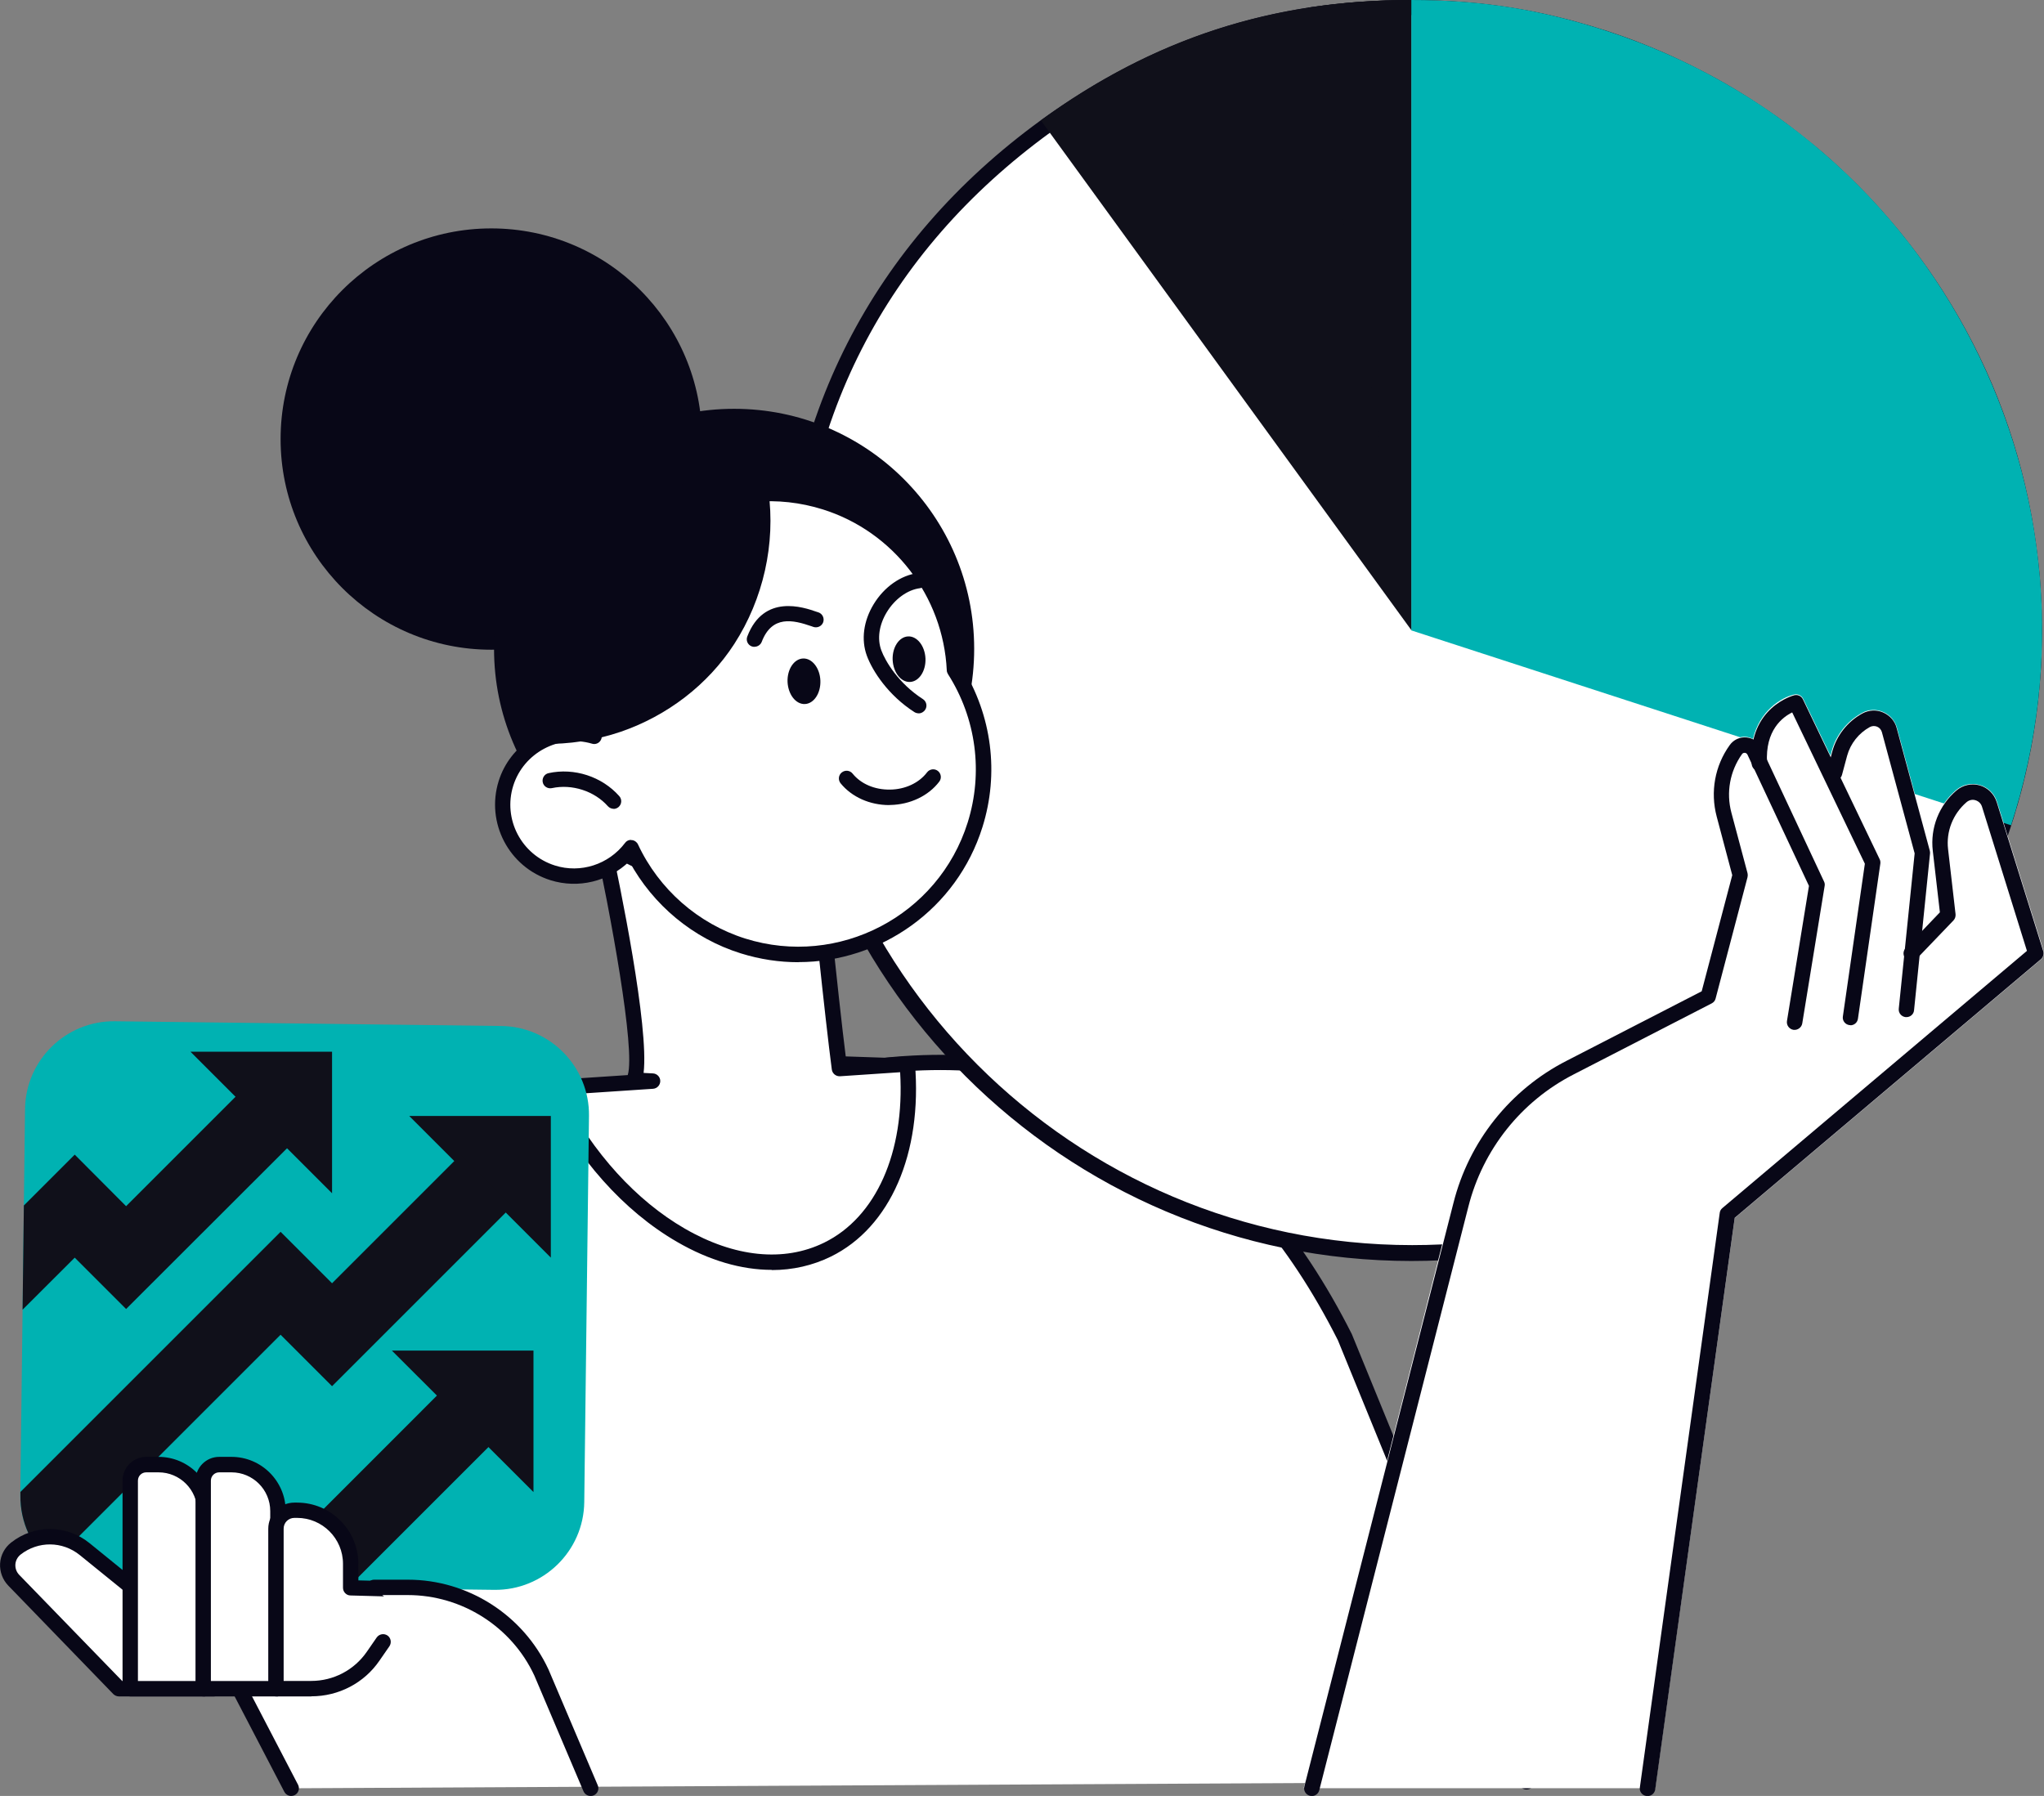 <?xml version="1.0" encoding="UTF-8"?><svg id="Livello_1" xmlns="http://www.w3.org/2000/svg" viewBox="0 0 207.32 182.19"><rect x="0" y="0" width="207.32" height="182.19" fill="#808080" stroke="none"/><defs><style>.cls-1{fill:#10101a;}.cls-1,.cls-2,.cls-3,.cls-4{stroke-width:0px;}.cls-2{fill:#080717;}.cls-3{fill:#fff;}.cls-4{fill:#00b2b2;}</style></defs><g id="_Layer_"><path class="cls-3" d="m29.53,181.41l-22.15-42.53,72.34-31.15,10.04.34c21.54-2.21,36.9,8.27,46.65,27.6l18.42,45.09-125.3.65Z"/><path class="cls-2" d="m29.53,182.19c-.28,0-.55-.16-.69-.42l-22.15-42.53c-.1-.2-.12-.42-.05-.62.07-.2.23-.37.43-.45l72.34-31.15c.11-.05.22-.07.34-.06l9.98.34c20.98-2.13,36.92,7.3,47.38,28.03l18.45,45.14c.16.4-.03.85-.43,1.01-.4.16-.86-.03-1.01-.43l-18.42-45.09c-10.12-20.05-25.56-29.2-45.85-27.12-.04,0-.07,0-.11,0l-9.86-.34-71.41,30.76,21.76,41.79c.2.38.05.85-.33,1.05-.12.06-.24.09-.36.09Z"/><path class="cls-3" d="m143.17,127.15c-34.84,0-63.18-28.35-63.18-63.2,0-21.05,9.01-38.73,26.05-51.11,8.42-6.1,17.17-9.8,26.78-11.28.03,0,.06-.02.09-.02l.46-.06c.72-.1,1.43-.2,2.15-.28.86-.09,1.67-.17,2.5-.23,0,0,.16,0,.16,0,.79-.05,1.58-.1,2.37-.12.86-.03,1.73-.05,2.6-.05,5.58,0,10.52.62,15.58,1.94.15.04.64.17.64.17.53.14,1.06.3,1.6.45.54.16,1.08.32,1.62.49,0,0,.32.11.32.11.96.31,1.84.62,2.69.95l.52.2c.78.3,1.55.62,2.32.95.2.09.9.41.9.41.61.27,1.21.55,1.81.85.44.22.87.44,1.3.66.44.23.87.46,1.3.7.55.3,1.1.62,1.65.94l.1.06c.26.16.52.31.78.47.64.39,1.27.8,1.89,1.21l.57.38c.69.47,1.36.94,2.02,1.44l.39.29c.69.52,1.37,1.05,2.04,1.6l.33.27c.66.55,1.31,1.12,1.94,1.68l.39.35c.59.55,1.17,1.09,1.74,1.65.19.18.37.37.55.55.49.5.98,1.01,1.45,1.52.26.28.52.57.77.85.37.42.75.85,1.11,1.28.35.41.69.83,1.02,1.25.25.31.5.63.75.95.44.56.86,1.13,1.27,1.71l.4.56c.49.7.99,1.44,1.47,2.19l.09.15c4.36,6.83,7.31,14.32,8.78,22.27l.07.38c.15.82.28,1.64.4,2.47.03.22.05.44.09.66l.03.27c.08.66.16,1.33.22,2,.04.41.07.83.09,1.24l.02.4c.03.46.06.92.09,1.39.02.6.04,1.2.05,1.81,0,.15,0,.3.02.44,0,.18.02.36.02.55v.35c0,.55-.03,1.1-.05,1.65l-.02.45c-.02.38-.02.77-.05,1.16-.02.29-.04.57-.06.86l-.03.37c-.05.7-.11,1.4-.18,2.08l-.05.41c-3.68,31.86-30.65,55.87-62.73,55.87Z"/><path class="cls-2" d="m143.15,1.56h.04c5.55,0,10.28.59,15.35,1.91.13.03.27.07.4.1l.23.06c.52.14,1.05.29,1.59.45.53.16,1.06.31,1.59.48l.09.03.06.02c.05.02.11.04.16.05.93.3,1.83.62,2.66.94.09.04.19.07.28.11l.23.09c.85.34,1.6.64,2.3.94.2.09.41.18.62.27l.27.12c.53.24,1.16.53,1.8.84.43.21.86.44,1.28.66.43.23.87.45,1.3.69.48.27.99.56,1.62.93l.09.05c.27.16.53.31.79.48.6.37,1.21.77,1.87,1.19l.06.04c.16.11.34.22.5.34.66.44,1.33.93,2.01,1.43.12.09.25.19.37.28.68.51,1.36,1.05,2.01,1.58l.33.27c.66.55,1.3,1.1,1.92,1.66.12.12.26.23.38.35.59.55,1.17,1.09,1.72,1.64.18.18.36.36.54.54.52.52.99,1.02,1.44,1.51.26.28.51.56.76.84.37.42.74.84,1.1,1.27.34.41.68.82,1.01,1.23.25.31.5.62.74.94.4.52.81,1.07,1.25,1.69l.08.11c.11.15.21.3.32.44.48.69.98,1.42,1.45,2.16l.05.08.05.08c4.29,6.74,7.21,14.15,8.67,22l.04.21.03.16c.16.88.29,1.68.39,2.44.03.21.05.43.09.64l.03.27c.07.59.16,1.29.22,1.97.04.41.07.83.09,1.24l.02.2.02.19c.03.45.06.91.09,1.37.02.59.04,1.19.05,1.79,0,.16,0,.3.02.46,0,.17.02.34.02.52v.12c0,.07,0,.15,0,.22,0,.53-.02,1.07-.04,1.6v.13s-.02.34-.02.34c-.02.38-.02.77-.05,1.14-.02.28-.04.55-.06.84l-.03.38c-.05.73-.11,1.4-.18,2.06,0,.06-.02.13-.02.2l-.03.22c-3.65,31.44-30.29,55.15-61.97,55.15-34.41,0-62.4-28-62.4-62.42,0-20.8,8.9-38.25,25.73-50.48,8.31-6.03,16.96-9.67,26.44-11.14.04,0,.09-.02.12-.02.03,0,.06,0,.09-.02l.15-.02.19-.02c.83-.12,1.5-.21,2.11-.27.02,0,.05,0,.06,0,.83-.09,1.65-.16,2.43-.22h.16c.86-.07,1.62-.11,2.35-.13.82-.05,1.68-.06,2.54-.06h0Zm.02-1.56s0,0,0,0h-.02c-.88,0-1.76.02-2.62.05-.81.03-1.61.07-2.4.13-.05,0-.11,0-.16,0-.84.06-1.66.14-2.49.23-.02,0-.03,0-.04,0-.73.08-1.46.18-2.18.28-.11.02-.23.03-.34.05-.08,0-.15.02-.23.03h0c-9.78,1.52-18.62,5.26-27.12,11.43-17.14,12.46-26.37,30.56-26.37,51.74,0,35.33,28.64,63.98,63.96,63.98,32.82,0,59.84-24.71,63.53-56.53.02-.14.04-.28.05-.42.08-.7.13-1.41.19-2.11.03-.41.07-.84.09-1.25.03-.51.04-1.01.05-1.52.02-.59.04-1.19.05-1.78,0-.12,0-.23,0-.36,0-.34-.02-.66-.02-1,0-.61-.02-1.23-.05-1.83-.02-.53-.06-1.06-.09-1.59-.03-.49-.06-.98-.11-1.47-.06-.68-.14-1.35-.23-2.02-.04-.31-.08-.62-.12-.94-.12-.84-.25-1.67-.4-2.51-.02-.13-.05-.26-.07-.39-1.51-8.17-4.58-15.79-8.89-22.55-.03-.05-.06-.1-.1-.16-.48-.75-.98-1.49-1.49-2.22-.13-.19-.27-.38-.41-.57-.42-.59-.84-1.16-1.29-1.73-.25-.33-.5-.65-.76-.97-.34-.43-.69-.85-1.04-1.26-.37-.44-.74-.87-1.12-1.3-.26-.29-.52-.58-.78-.86-.48-.52-.98-1.04-1.48-1.55-.19-.19-.37-.37-.55-.55-.58-.57-1.16-1.13-1.76-1.68-.13-.12-.27-.24-.39-.36-.64-.58-1.3-1.15-1.97-1.7-.11-.09-.23-.19-.34-.27-.68-.55-1.37-1.09-2.06-1.62-.13-.1-.27-.2-.39-.3-.67-.5-1.35-.98-2.05-1.45-.2-.13-.38-.26-.58-.39-.63-.42-1.26-.83-1.91-1.23-.3-.18-.59-.36-.89-.54-.55-.33-1.1-.65-1.66-.95-.44-.24-.88-.48-1.33-.71-.44-.23-.87-.45-1.31-.67-.61-.3-1.22-.59-1.83-.87-.3-.14-.6-.28-.91-.41-.77-.34-1.56-.66-2.35-.97-.17-.07-.35-.14-.52-.21-.9-.34-1.81-.66-2.72-.96-.08-.02-.15-.05-.23-.08-.03,0-.07-.02-.1-.03-.54-.17-1.09-.34-1.63-.5-.55-.16-1.09-.31-1.62-.46-.22-.05-.43-.12-.65-.17-5.18-1.33-10.11-1.94-15.75-1.94h-.02Z"/><path class="cls-1" d="m143.17,63.95L105.57,12.21C117,3.91,129.04,0,143.17,0v63.95Z"/><path class="cls-1" d="m143.17,63.95L132.68.77c3.38-.52,6.86-.77,10.48-.77v63.95Z"/><path class="cls-4" d="m143.15,63.95l60.83,19.77c10.92-33.59-7.46-69.69-41.06-80.6-6.72-2.18-12.69-3.12-19.77-3.12v63.95Z"/><path class="cls-3" d="m207.28,96.47l-4.72-15.12c-.26-.84-.91-1.48-1.76-1.72-.84-.24-1.73-.05-2.4.52-1.78,1.53-2.69,3.83-2.42,6.17l.71,6.21-1.69,1.76.79-7.71c0-.1,0-.2-.02-.3l-3.36-12.44c-.2-.73-.71-1.32-1.41-1.62s-1.48-.27-2.14.1c-1.51.82-2.65,2.25-3.09,3.92l-.11.41-2.76-5.75c-.17-.35-.56-.54-.94-.44-1.3.31-3.48,1.63-4.16,4.5-.21-.11-.44-.19-.69-.21-.69-.07-1.34.23-1.74.8-1.51,2.12-1.99,4.77-1.33,7.28l1.58,5.94-3.09,11.75-13.68,7.03c-5.73,2.95-9.92,8.22-11.5,14.47l-15.12,59.38c-.06.25,0-.2.16,0,.16.2.4,0,.64,0h34.07c.4-.02.73.4.79,0l8.06-57.84,31.05-26.22c.26-.22.36-.57.26-.89Z"/><path class="cls-2" d="m167.1,182.19s-.07,0-.11,0c-.43-.06-.73-.45-.66-.88l8.1-58.27c.02-.19.12-.37.27-.49l30.89-26.09-4.56-14.63c-.1-.32-.34-.55-.66-.65s-.65-.02-.91.2c-1.37,1.18-2.08,2.96-1.87,4.76l.76,6.6c.02.23-.05.46-.21.63l-3.73,3.89c-.3.31-.8.32-1.1.02-.31-.3-.32-.79-.02-1.1l3.47-3.63-.72-6.24c-.27-2.32.63-4.61,2.4-6.12.65-.55,1.53-.75,2.35-.52.82.23,1.47.87,1.73,1.69l4.72,15.12c.09.3,0,.62-.24.83l-31.05,26.23-8.06,57.98c-.06.4-.4.68-.78.68Z"/><path class="cls-2" d="m193.36,103.18h-.08c-.43-.05-.74-.43-.69-.86l1.61-15.75-3.32-12.29c-.07-.25-.24-.46-.48-.56-.24-.1-.51-.09-.74.03-1.13.62-1.97,1.68-2.31,2.92l-.52,1.94c-.11.41-.54.66-.96.55-.41-.11-.66-.54-.55-.96l.52-1.94c.44-1.65,1.56-3.07,3.07-3.89.66-.35,1.42-.39,2.1-.09s1.19.87,1.37,1.59l3.36,12.44c.02.09.03.19.02.28l-1.62,15.89c-.03.4-.37.7-.77.7Z"/><path class="cls-2" d="m187.69,103.99s-.08,0-.11,0c-.43-.06-.73-.46-.66-.88l2.23-15.49-7.37-15.35c-.96.47-2.76,1.8-2.55,5.13.02.43-.3.8-.73.83-.43.02-.8-.3-.83-.73-.36-5.78,4.28-6.96,4.32-6.97.36-.09.73.09.88.42l7.78,16.21c.07.14.09.3.07.45l-2.27,15.72c-.05.4-.38.68-.77.68Z"/><path class="cls-2" d="m133.06,182.19c-.06,0-.13,0-.2-.02-.42-.11-.67-.53-.56-.95l15.12-59.18c1.57-6.24,5.75-11.5,11.48-14.43l13.7-7.05,3.1-11.78-1.58-5.95c-.66-2.5-.19-5.14,1.32-7.24.39-.55,1.02-.84,1.7-.78.67.06,1.24.46,1.53,1.08l6.34,13.54c.07.14.09.3.06.45l-2.27,13.94c-.07.42-.48.71-.9.65-.42-.07-.72-.47-.65-.9l2.23-13.7-6.24-13.32c-.07-.14-.19-.17-.26-.18-.07,0-.2,0-.29.13-1.23,1.73-1.62,3.89-1.08,5.93l1.64,6.15c.03.13.03.27,0,.4l-3.24,12.32c-.05.21-.2.39-.4.49l-14.01,7.21c-5.32,2.73-9.21,7.63-10.67,13.43l-15.12,59.18c-.09.35-.41.59-.76.59Z"/><circle class="cls-2" cx="49.83" cy="44.54" r="21.37"/><path class="cls-3" d="m66.2,109.66l-1.89-.09c1.49-3.01-3.43-25.39-3.43-25.39l21.83.87c-.05.37,1.58,16.67,2.45,23.33l6.87-.46c.71,8.53-2.13,15.9-8.1,18.82-8.91,4.37-21.43-2.86-27.94-16.15-.04-.09-.08-.17-.12-.25l10.32-.69Z"/><path class="cls-2" d="m78.28,128.82c-3.08,0-6.35-.95-9.61-2.84-5.41-3.13-10.16-8.46-13.38-15.03l-.12-.26c-.11-.23-.1-.51.03-.73.13-.23.37-.37.62-.38l7.85-.52c.8-2.56-1.73-16.36-3.56-24.7-.05-.23,0-.48.16-.67s.39-.3.63-.28l21.83.87c.22,0,.43.11.57.28.12.16.19.34.18.54.02.87,1.46,15.43,2.35,22.47l6.14-.41c.43-.02.8.29.83.72.77,9.13-2.51,16.64-8.52,19.59-1.86.91-3.88,1.37-6,1.37Zm-21.19-17.77c3.07,5.92,7.43,10.73,12.36,13.58,5.04,2.92,10.06,3.43,14.14,1.43,5.27-2.58,8.19-9.16,7.71-17.29l-6.1.41c-.41.02-.77-.27-.83-.68-.65-4.89-2.13-19.02-2.4-22.69l-20.12-.8c1.05,4.86,3.99,19.15,3.43,23.83l.95.05c.41.02.74.36.74.77,0,.41-.31.76-.73.79l-9.16.61Z"/><circle class="cls-2" cx="74.46" cy="65.82" r="24.35"/><path class="cls-3" d="m60.27,74.69c-1.19-3.6-1.32-7.58-.1-11.47,3.11-9.89,13.65-15.39,23.54-12.29,7.72,2.43,12.75,9.38,13.11,17.03,2.87,4.51,3.82,10.21,2.08,15.71-3.11,9.89-13.65,15.39-23.54,12.29-5.22-1.64-9.21-5.36-11.36-9.96-1.8,2.37-4.94,3.49-7.95,2.54-3.82-1.2-5.94-5.26-4.74-9.08,1.19-3.77,5.18-5.89,8.95-4.78Z"/><path class="cls-2" d="m80.98,97.61c-1.94,0-3.9-.29-5.85-.9-4.83-1.51-8.89-4.89-11.3-9.33-2.09,2.03-5.17,2.8-8,1.91-4.22-1.33-6.57-5.84-5.25-10.06,1.16-3.7,4.84-5.98,8.57-5.56-.91-3.54-.83-7.21.27-10.69,1.57-4.98,4.98-9.06,9.61-11.48s9.93-2.89,14.91-1.32c7.71,2.42,13.18,9.45,13.65,17.53,3.02,4.86,3.77,10.74,2.06,16.19-2.61,8.34-10.34,13.7-18.66,13.7Zm-16.97-12.39s.05,0,.08,0c.27.03.51.2.62.44,2.13,4.56,6.1,8.04,10.88,9.55,9.47,2.97,19.59-2.31,22.56-11.77,1.59-5.07.87-10.56-2-15.06-.07-.12-.12-.25-.12-.38-.36-7.51-5.41-14.07-12.56-16.32-4.58-1.44-9.46-1.01-13.72,1.22-4.26,2.22-7.4,5.97-8.84,10.56-1.12,3.58-1.09,7.38.09,10.99.09.27.02.58-.18.79-.2.21-.5.29-.78.2-3.35-.98-6.93.93-7.98,4.26-1.07,3.4.83,7.03,4.23,8.1,2.59.82,5.44-.1,7.09-2.27.15-.22.38-.33.62-.33Z"/><path class="cls-2" d="m62.25,82.05c-.22,0-.43-.09-.59-.26-1.37-1.55-3.65-2.28-5.68-1.84-.42.09-.84-.17-.93-.59s.17-.84.59-.93c2.59-.57,5.41.34,7.17,2.33.29.32.26.81-.06,1.1-.15.13-.33.2-.52.2Z"/><path class="cls-2" d="m90.19,81.67c-1.97,0-3.8-.82-4.93-2.21-.27-.34-.22-.83.12-1.1.34-.27.83-.22,1.1.12.85,1.05,2.24,1.64,3.8,1.62,1.54-.02,2.94-.68,3.75-1.75.26-.34.75-.41,1.09-.15.34.26.41.75.15,1.09-1.1,1.45-2.96,2.33-4.96,2.37-.04,0-.08,0-.12,0Z"/><path class="cls-2" d="m76.52,65.62c-.09,0-.19-.02-.28-.05-.41-.16-.6-.61-.44-1.01,1.67-4.35,5.7-2.96,7.02-2.5l.19.06c.41.14.62.58.49.99-.14.41-.59.62-.99.49l-.2-.07c-1.9-.66-4.01-1.13-5.05,1.58-.12.31-.42.5-.73.5Z"/><path class="cls-2" d="m93.17,72.36c-.15,0-.29-.04-.42-.12-2.64-1.69-4.25-4.15-4.83-5.73-.59-1.62-.34-3.51.69-5.21,1.07-1.76,2.75-2.94,4.5-3.17.42-.05.82.24.87.67s-.25.82-.67.87c-1.27.16-2.56,1.1-3.37,2.44-.78,1.29-.98,2.7-.55,3.86.4,1.09,1.74,3.36,4.22,4.95.36.23.47.72.23,1.08-.16.24-.41.37-.66.37Z"/><path class="cls-2" d="m93.87,66.8c.05,1.27-.65,2.34-1.57,2.38-.92.04-1.7-.97-1.76-2.24-.05-1.27.65-2.34,1.57-2.38.91-.04,1.7.96,1.76,2.24Z"/><path class="cls-2" d="m83.21,69.04c.05,1.27-.65,2.34-1.57,2.38s-1.7-.97-1.76-2.24c-.05-1.27.65-2.34,1.57-2.38s1.71.97,1.76,2.24Z"/><path class="cls-2" d="m55.24,65.61c-.38,3.08-.58,6.2-.68,9.29,0,.27.16.56.46.56,2.7.06,5.39-.36,7.95-1.23,4.68-1.61,8.81-4.74,11.51-8.91,2.94-4.56,4.2-10.14,3.46-15.53-.08-.61-.96-.51-1.01.04-1.86-1.51-4.61-1.51-6.86-.95-2.51.62-4.76,1.9-6.91,3.29-2.33,1.49-4.43,3.08-5.76,5.57-1.3,2.43-1.83,5.17-2.16,7.86Z"/><path class="cls-4" d="m10.96,160.8l39.18.48c4.97.06,9.06-3.93,9.12-8.9l.48-39.18c.06-4.97-3.93-9.06-8.9-9.12l-39.18-.48c-4.97-.06-9.06,3.93-9.12,8.9l-.48,39.18c-.05,4.97,3.93,9.06,8.9,9.12Z"/><polygon class="cls-1" points="55.87 127.58 55.87 113.21 41.51 113.21 55.87 127.58"/><polygon class="cls-1" points="33.68 121.05 33.68 106.69 19.32 106.69 33.68 121.05"/><polygon class="cls-1" points="12.79 122.36 7.58 117.13 2.42 122.29 2.29 132.86 7.58 127.58 12.79 132.79 31.07 114.53 25.85 109.3 12.79 122.36"/><path class="cls-1" d="m46.73,117.13l-13.05,13.05-5.22-5.22-26.39,26.39v.33c-.04,2.78,1.19,5.28,3.15,6.96l23.24-23.24,5.22,5.22,18.27-18.27-5.22-5.22Z"/><polygon class="cls-1" points="54.11 151.36 54.11 137.01 39.75 137.01 54.11 151.36"/><polygon class="cls-1" points="51.5 144.84 46.27 139.62 24.92 160.98 35.36 160.98 51.5 144.84"/><path class="cls-3" d="m21.7,171.31h-9.64l-10.67-11c-.9-.92-.8-2.42.22-3.22h0c2.05-1.61,4.94-1.59,6.97.05l10.8,8.77,2.32,5.39Z"/><path class="cls-2" d="m21.7,172.09h-9.64c-.21,0-.41-.09-.56-.23l-10.66-11.01c-.58-.6-.88-1.42-.83-2.25.05-.84.47-1.61,1.12-2.12,2.35-1.85,5.62-1.83,7.95.06l10.8,8.77c.1.08.18.18.23.3l2.31,5.4c.1.24.08.52-.06.73-.15.22-.39.35-.66.35Zm-9.31-1.56h8.13l-1.77-4.14-10.66-8.64c-1.76-1.42-4.22-1.44-6-.05-.31.25-.5.6-.53,1-.02.4.11.77.39,1.06l10.44,10.76Z"/><path class="cls-3" d="m16.08,148.57h-1.25c-.89,0-1.62.73-1.62,1.62v21.12h7.58v-18.02c0-2.59-2.11-4.71-4.71-4.71Z"/><path class="cls-2" d="m20.79,172.09h-7.58c-.43,0-.78-.35-.78-.78v-21.12c0-1.32,1.08-2.4,2.4-2.4h1.25c3.03,0,5.5,2.47,5.5,5.5v18.02c0,.42-.35.77-.78.77Zm-6.8-1.56h6.02v-17.24c0-2.17-1.76-3.93-3.93-3.93h-1.25c-.46,0-.84.37-.84.84v20.34Z"/><path class="cls-3" d="m23.47,148.57h-1.25c-.89,0-1.62.73-1.62,1.62v21.12h7.58v-18.02c0-2.59-2.12-4.71-4.72-4.71Z"/><path class="cls-2" d="m28.19,172.09h-7.58c-.43,0-.78-.35-.78-.78v-21.12c0-1.32,1.08-2.4,2.4-2.4h1.25c3.03,0,5.5,2.47,5.5,5.5v18.02c0,.42-.35.77-.78.77Zm-6.8-1.56h6.02v-17.24c0-2.17-1.76-3.93-3.93-3.93h-1.25c-.46,0-.84.37-.84.84v20.34Z"/><path class="cls-3" d="m42.53,161.27l-6.96-.19v-2.43c0-3.01-2.44-5.44-5.44-5.44h-.27c-1.03,0-1.87.84-1.87,1.87v16.23h3.58c2.51,0,4.85-1.23,6.28-3.29l1.01-1.46,3.65-5.29Z"/><path class="cls-2" d="m31.57,172.09h-3.58c-.43,0-.78-.35-.78-.78v-16.23c0-1.46,1.19-2.65,2.65-2.65h.27c3.43,0,6.22,2.79,6.22,6.22v1.67l6.2.16c.43,0,.77.37.76.8,0,.43-.37.76-.8.76l-6.96-.19c-.42,0-.76-.36-.76-.78v-2.43c0-2.57-2.09-4.66-4.66-4.66h-.27c-.6,0-1.09.48-1.09,1.09v15.45h2.8c2.25,0,4.35-1.1,5.63-2.95l1.01-1.46c.25-.35.73-.44,1.09-.2.35.24.44.73.2,1.09l-1.01,1.46c-1.55,2.27-4.14,3.62-6.9,3.62Z"/><path class="cls-3" d="m59.9,181.41l-4.98-11.73c-2.45-5.28-7.74-8.65-13.55-8.65h-3.42l21.95,20.38Z"/><path class="cls-2" d="m59.9,182.19c-.3,0-.59-.18-.72-.48l-4.98-11.73c-2.3-4.96-7.35-8.17-12.83-8.17h-3.42c-.43,0-.78-.35-.78-.78s.35-.78.78-.78h3.42c6.1,0,11.69,3.58,14.26,9.1l5,11.76c.17.4-.02.85-.41,1.02-.11.05-.21.06-.31.06Z"/></g></svg>